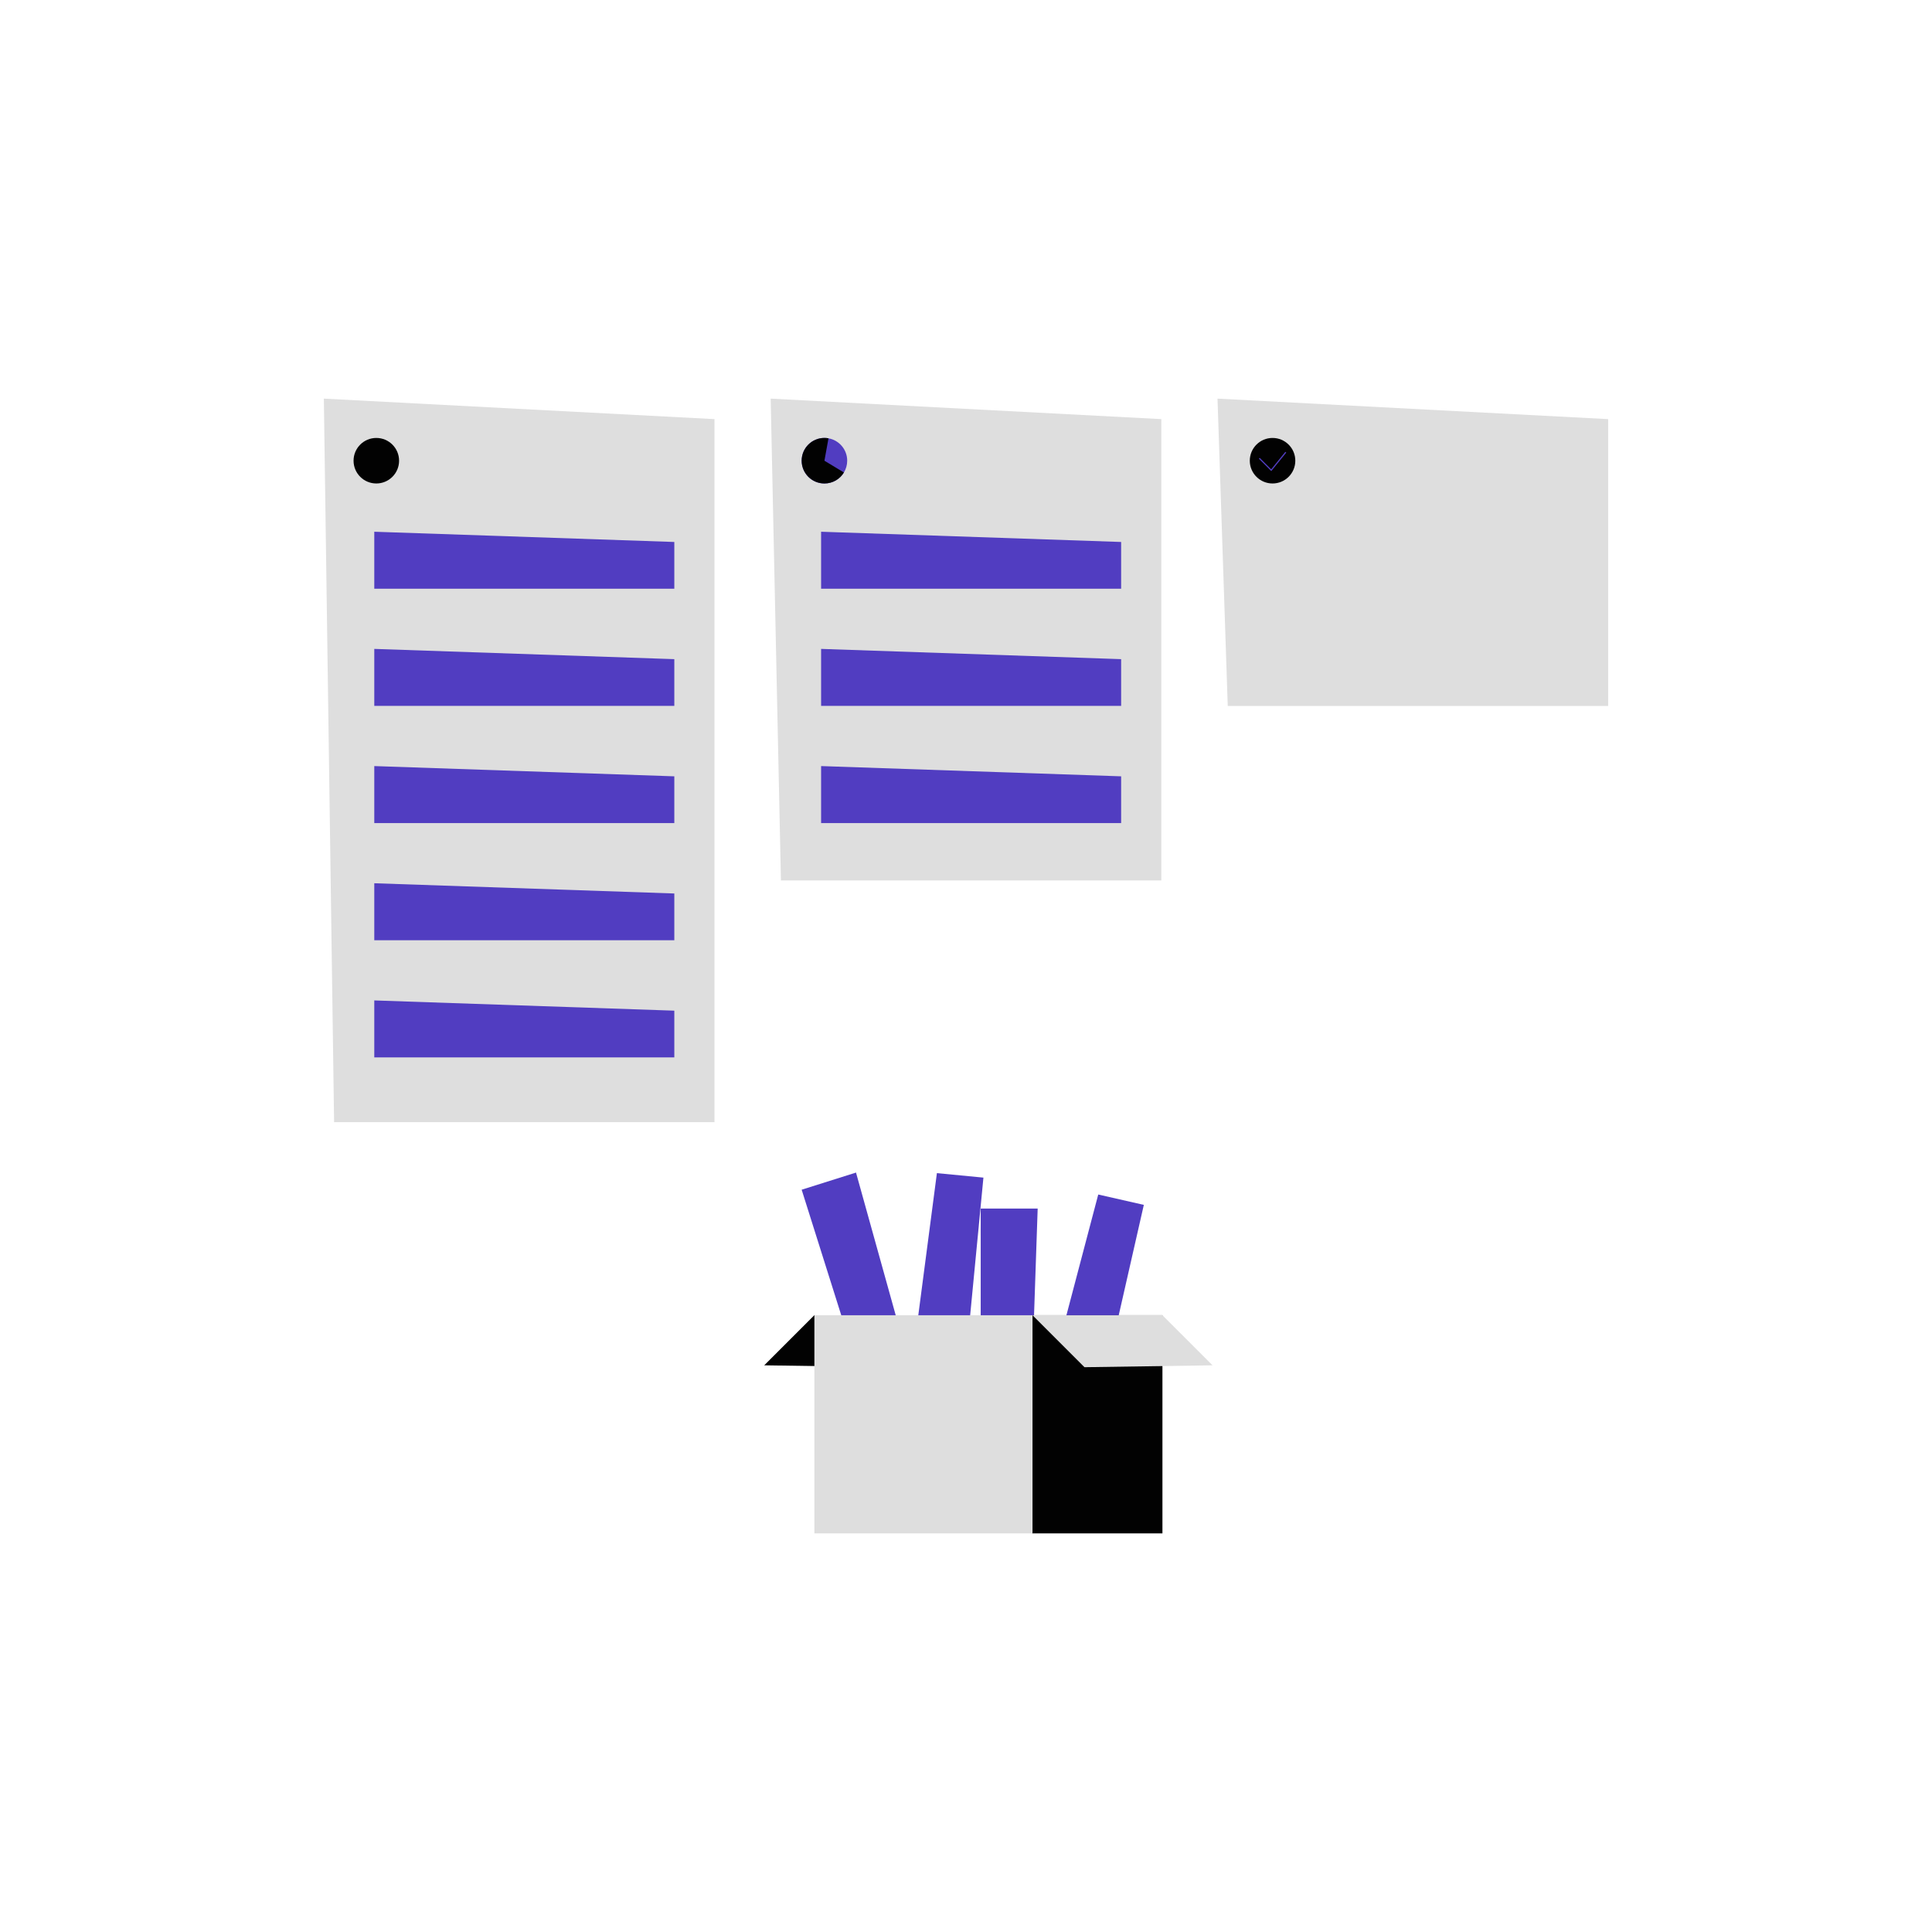 <!--?xml version="1.0" encoding="UTF-8"?--><svg id="Layer_1" xmlns="http://www.w3.org/2000/svg" viewBox="0 0 1600 1600"><defs><style>.cls-1{fill:#020202;}.cls-2{fill:#DEDEDE;}.cls-3{fill:#513DC1;}.cls-4{fill:none;stroke:#513DC1;stroke-miterlimit:10;}</style></defs><polygon class="cls-3" points="738.65 1222.24 663.9 985.27 708.91 971.07 775.57 1210.59 738.65 1222.24"></polygon><polygon class="cls-3" points="812.17 1249.37 812.17 1000.89 859.36 1000.89 850.88 1249.37 812.17 1249.37"></polygon><polygon class="cls-3" points="947.27 997.83 892.16 1240.12 846.14 1229.66 909.52 989.25 947.27 997.83"></polygon><polygon class="cls-3" points="814.43 975.25 790.6 1222.59 743.62 1218.06 775.9 971.54 814.43 975.25"></polygon><polygon class="cls-1" points="738.94 1132.26 780.17 1094.58 674.36 1089.23 632.89 1130.7 738.94 1132.26"></polygon><polygon class="cls-1" points="962.68 1269.87 855.08 1269.87 751.14 1257.14 747.72 1100.23 855.08 1089.23 962.68 1089.23 962.68 1269.87"></polygon><rect class="cls-2" x="674.44" y="1089.23" width="180.64" height="180.64"></rect><polygon class="cls-2" points="898.11 1132.26 855.08 1089.23 962.68 1089.23 1004.16 1130.7 898.11 1132.26"></polygon><polygon class="cls-2" points="591.71 929.34 276.68 929.34 268.2 330.13 591.71 347.1 591.71 929.34"></polygon><circle class="cls-1" cx="311.65" cy="381.54" r="18.85"></circle><polygon class="cls-3" points="558.44 487.55 309.96 487.55 309.96 440.36 558.44 448.84 558.44 487.55"></polygon><polygon class="cls-3" points="558.44 584.59 309.96 584.59 309.96 537.39 558.44 545.88 558.44 584.59"></polygon><polygon class="cls-3" points="558.44 681.63 309.96 681.63 309.96 634.43 558.44 642.92 558.44 681.63"></polygon><polygon class="cls-3" points="558.44 778.66 309.96 778.66 309.96 731.47 558.44 739.95 558.44 778.66"></polygon><polygon class="cls-3" points="558.44 875.7 309.96 875.7 309.96 828.51 558.44 836.99 558.44 875.7"></polygon><polygon class="cls-2" points="1331.8 584.67 1016.77 584.67 1008.29 330.13 1331.8 347.1 1331.8 584.67"></polygon><circle class="cls-1" cx="1053.87" cy="381.54" r="18.85"></circle><polyline class="cls-4" points="1042.89 379.52 1052.78 389.41 1064.84 374.5"></polyline><polygon class="cls-2" points="961.76 729.15 646.73 729.15 638.24 330.13 961.76 347.1 961.76 729.15"></polygon><polygon class="cls-3" points="928.48 487.55 680 487.55 680 440.36 928.48 448.84 928.48 487.55"></polygon><polygon class="cls-3" points="928.48 584.59 680 584.59 680 537.39 928.48 545.88 928.48 584.59"></polygon><polygon class="cls-3" points="928.48 681.63 680 681.63 680 634.43 928.48 642.92 928.48 681.63"></polygon><path class="cls-3" d="m701.61,381.53c0,3.57-.99,6.91-2.71,9.76-3.3,5.46-9.3,9.1-16.14,9.1-10.42,0-18.86-8.44-18.86-18.86s8.44-18.85,18.86-18.85c1.15,0,2.27.1,3.36.31,8.81,1.58,15.49,9.28,15.49,18.55Z"></path><path class="cls-1" d="m698.9,391.29c-3.3,5.46-9.3,9.1-16.14,9.1-10.42,0-18.86-8.44-18.86-18.86s8.44-18.85,18.86-18.85c1.15,0,2.27.1,3.36.31l-3.36,18.55,16.14,9.76Z"></path></svg>